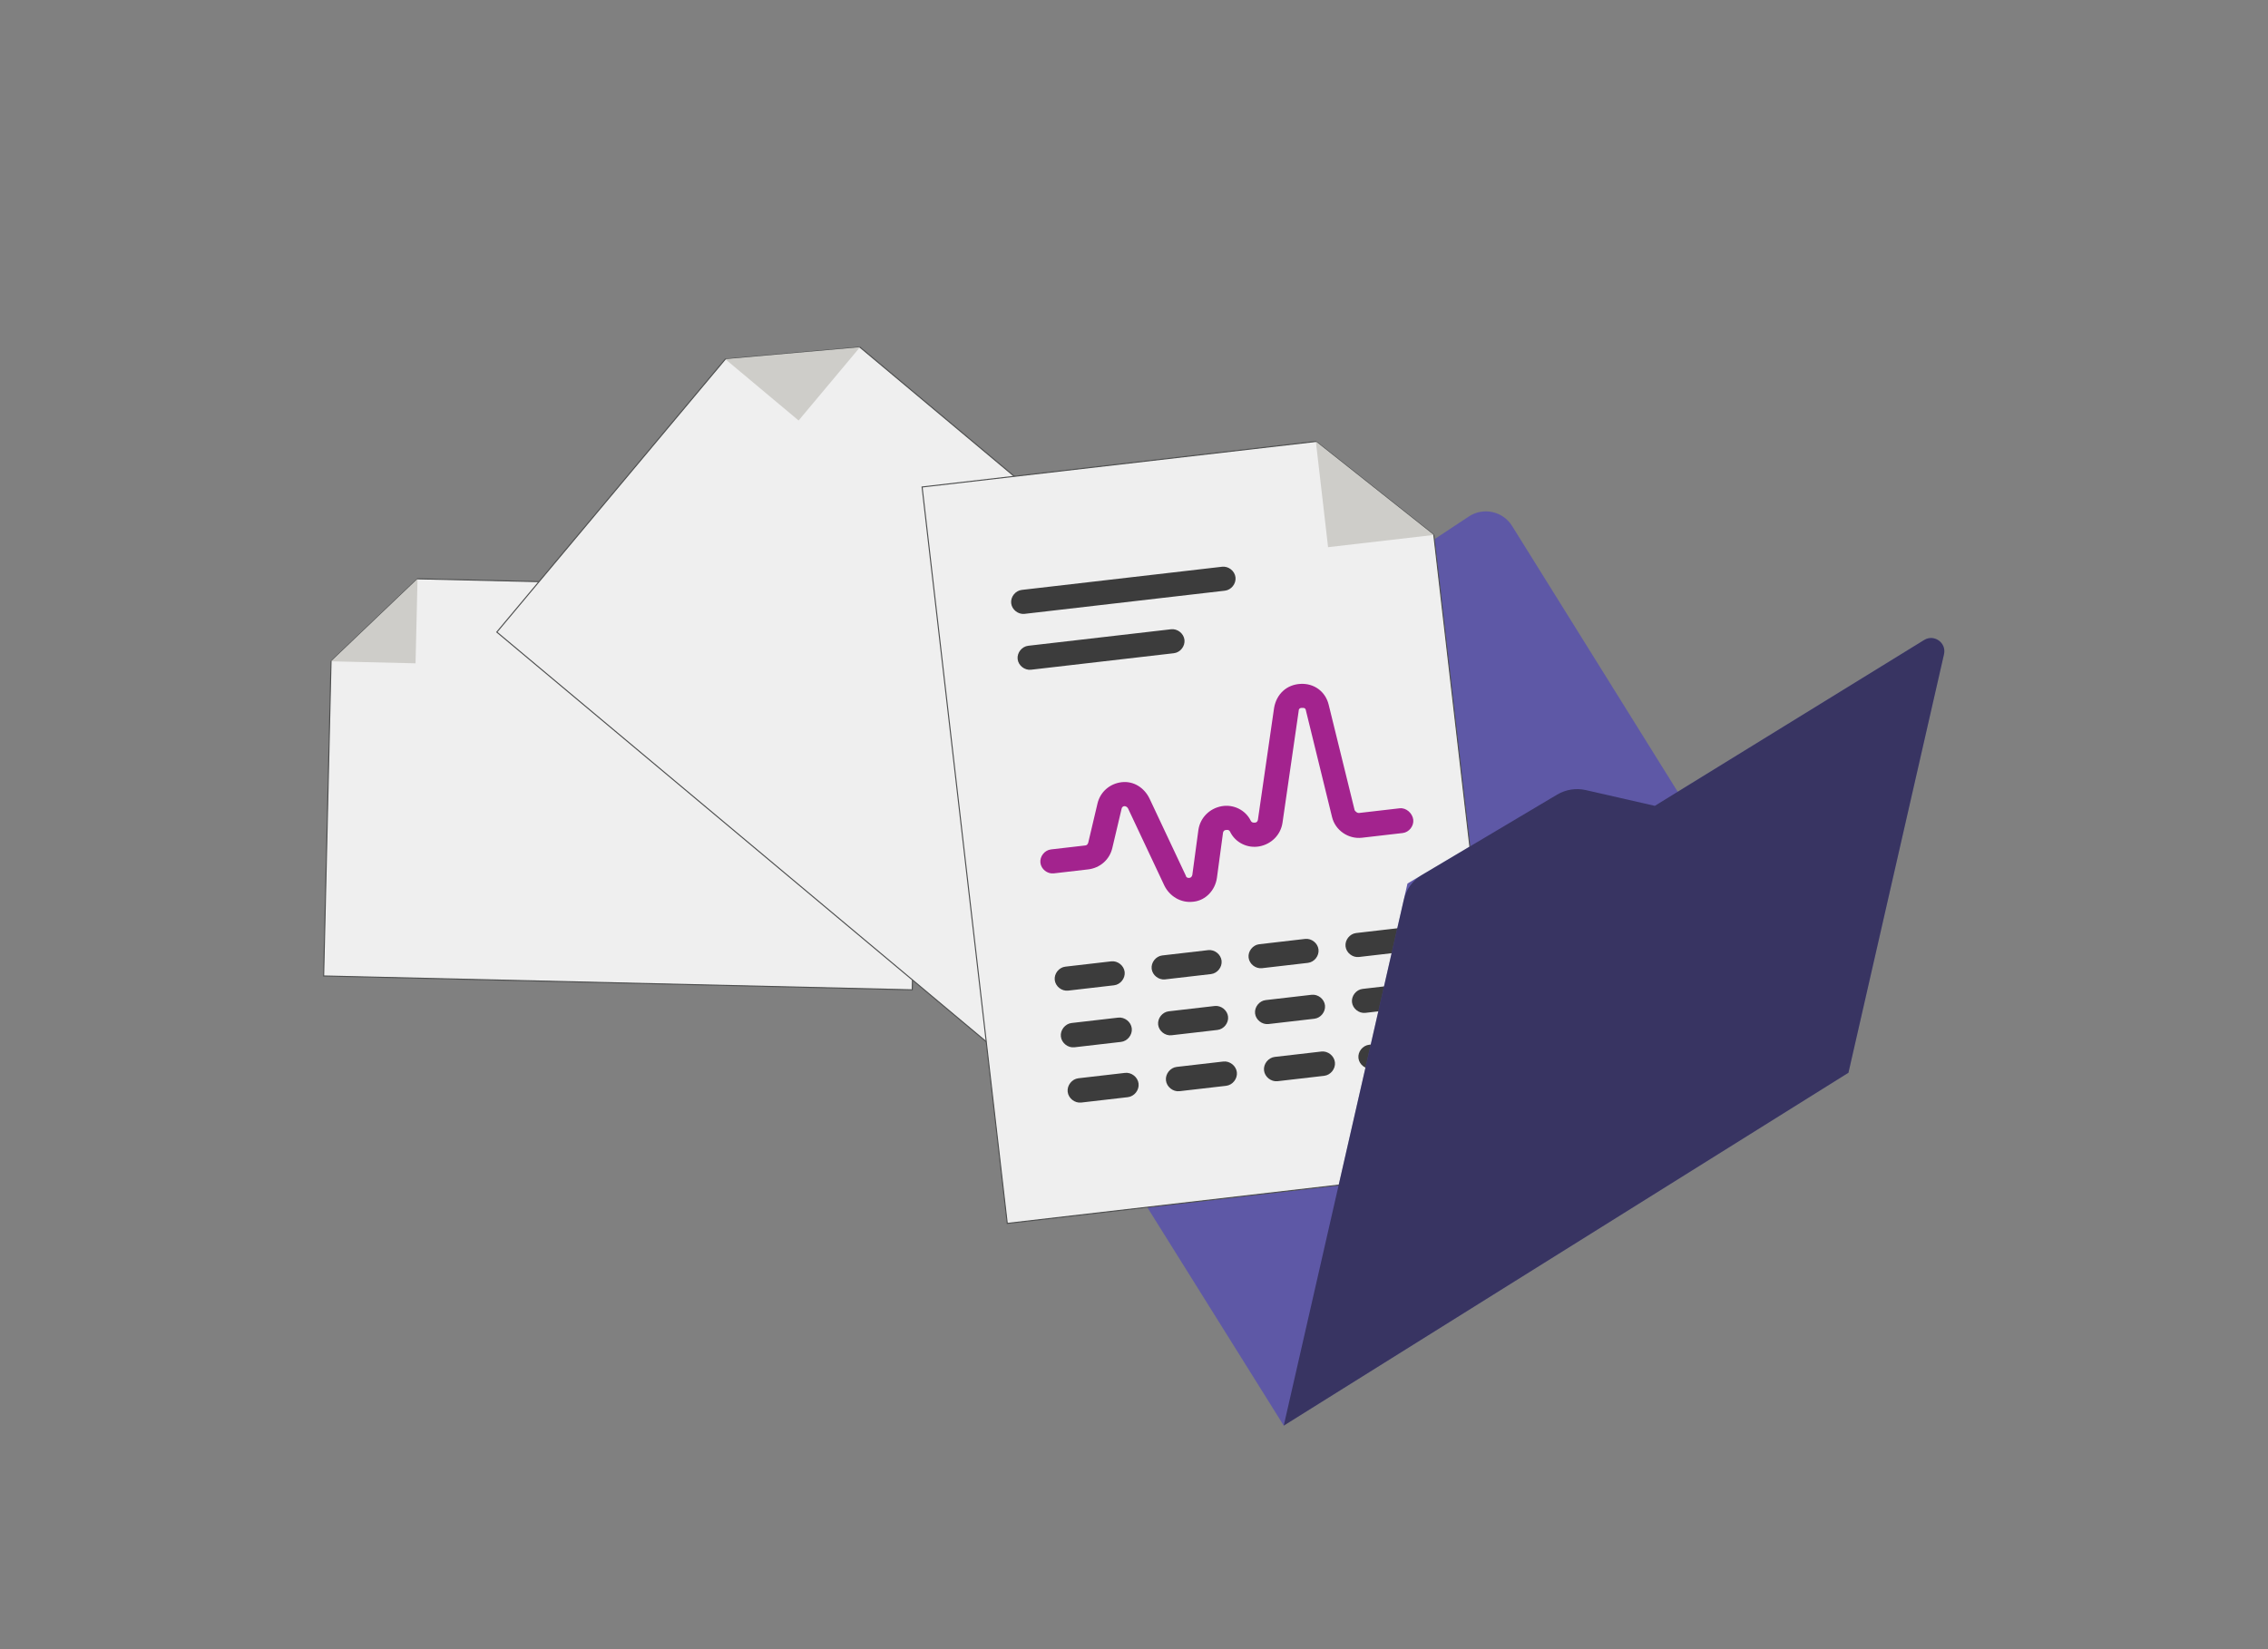 <?xml version="1.0" encoding="UTF-8"?>
<svg xmlns="http://www.w3.org/2000/svg" viewBox="0 0 1100 800">
  <rect x="0" y="0" width="1100" height="800" fill="#808080" stroke="none"/>
  <defs>
    <style>
      .cls-1 {
        fill: #3c3c3c;
      }

      .cls-2 {
        fill: #cecdc9;
      }

      .cls-3 {
        mix-blend-mode: multiply;
        opacity: .41;
      }

      .cls-4 {
        fill: #efefef;
        stroke: #4d4e4e;
        stroke-miterlimit: 10;
        stroke-width: .51px;
      }

      .cls-5 {
        isolation: isolate;
      }

      .cls-6 {
        fill: #a3238e;
      }

      .cls-7 {
        fill: #5e58a6;
      }
    </style>
  </defs>
  <g class="cls-5">
    <g id="Layer_3" data-name="Layer 3">
      <g>
        <path class="cls-7" d="M622.64,691.57l-161.02-257.63c-4.31-6.9-2.34-15.97,4.44-20.46l246.32-162.92c7.04-4.66,16.54-2.59,21,4.58l96.73,155.27-207.49,281.15Z"/>
        <g>
          <polygon class="cls-4" points="202.51 280.78 447 286.54 442.45 480.15 156.97 473.43 160.56 320.8 202.51 280.78"/>
          <polyline class="cls-2" points="202.51 280.78 201.54 321.77 160.56 320.8"/>
        </g>
        <g>
          <polygon class="cls-4" points="417.09 168.43 629.18 345.95 488.6 513.9 240.96 306.62 351.78 174.22 417.09 168.43"/>
          <polygon class="cls-2" points="417.09 168.43 387.33 203.98 351.78 174.22 417.09 168.43"/>
        </g>
        <g>
          <polygon class="cls-4" points="695.41 259.5 730.79 565.44 488.53 593.46 447.22 236.23 638.2 214.15 695.41 259.5"/>
          <polygon class="cls-2" points="695.41 259.5 644.13 265.43 638.2 214.15 695.41 259.5"/>
        </g>
        <g>
          <path class="cls-6" d="M678.88,392.09l-19.75,2.28c-.77.09-1.64-.6-2.11-1.32l-12.58-51.12c-1.54-6.49-7.11-10.56-13.73-10.18-6.63.37-11.6,4.87-12.77,11.68l-7.85,54.27c-.25,1.21-1.03,1.3-1.41,1.34-.39.04-1.55.18-2.07-.94-2.56-5.2-8.39-8.05-14.15-7-5.76,1.06-10.35,5.51-11.23,11.5l-2.96,21.92c-.3.82-.64,1.25-1.41,1.34-.77.09-1.59-.21-1.68-.98l-17.69-37.58c-2.56-5.2-7.66-8.53-13.46-7.86h0c-5.81.67-10.44,4.74-11.75,10.38l-4.48,18.96c-.3.82-.64,1.25-1.41,1.34l-16.65,1.93c-3.1.36-5.49,3.38-5.14,6.48s3.38,5.49,6.48,5.14l16.65-1.93c5.81-.67,10.44-4.74,11.75-10.38l4.48-18.96c.25-1.21,1.03-1.3,1.41-1.34s1.21.25,1.68.98l17.69,37.58c2.56,5.2,8.04,8.49,13.85,7.81l.39-.04c5.81-.67,10.35-5.51,11.23-11.5l2.96-21.92c.25-1.21,1.03-1.3,1.41-1.34.77-.09,1.55-.18,2.07.94,2.56,5.2,8.39,8.05,14.15,7,5.76-1.06,10.35-5.51,11.23-11.5l7.85-54.27c-.04-.39.21-1.59,1.8-1.39,1.55-.18,1.68.98,1.73,1.37l12.63,51.51c1.54,6.49,7.93,10.85,14.51,10.09l19.75-2.28c3.1-.36,5.49-3.38,5.14-6.48-.36-3.1-3.43-5.88-6.52-5.52Z"/>
          <path class="cls-1" d="M500.04,324.88l69.3-8.01c3.1-.36,5.49-3.38,5.14-6.48-.36-3.1-3.38-5.49-6.48-5.14l-69.3,8.01c-3.1.36-5.49,3.38-5.14,6.48.36,3.1,3.38,5.49,6.48,5.14Z"/>
          <path class="cls-1" d="M496.91,297.78l97.18-11.24c3.1-.36,5.49-3.38,5.14-6.48-.36-3.1-3.38-5.49-6.48-5.14l-97.18,11.24c-3.1.36-5.49,3.38-5.14,6.48.36,3.1,3.38,5.49,6.48,5.14Z"/>
        </g>
        <path class="cls-1" d="M542.35,493.64l-22.61,2.61c-3.14.36-5.57,3.43-5.21,6.57.36,3.14,3.43,5.57,6.57,5.21l22.61-2.61c3.14-.36,5.57-3.43,5.21-6.57-.36-3.14-3.43-5.57-6.57-5.21Z"/>
        <path class="cls-1" d="M538.99,466.34l-22.29,2.58c-3.1.36-5.49,3.38-5.14,6.48.36,3.1,3.38,5.49,6.48,5.14l22.29-2.58c3.1-.36,5.49-3.38,5.14-6.48-.36-3.1-3.38-5.49-6.48-5.14Z"/>
        <path class="cls-1" d="M589.14,488l-22.29,2.58c-3.1.36-5.49,3.38-5.14,6.48.36,3.1,3.38,5.49,6.48,5.14l22.29-2.58c3.1-.36,5.49-3.38,5.14-6.48-.36-3.1-3.38-5.49-6.48-5.14Z"/>
        <path class="cls-1" d="M586,460.9l-22.29,2.58c-3.1.36-5.49,3.38-5.14,6.48.36,3.1,3.38,5.49,6.48,5.14l22.29-2.58c3.1-.36,5.49-3.38,5.14-6.48-.36-3.1-3.38-5.49-6.48-5.14Z"/>
        <path class="cls-1" d="M545.65,520.45l-22.61,2.61c-3.14.36-5.57,3.43-5.21,6.57.36,3.14,3.43,5.57,6.57,5.21l22.61-2.61c3.14-.36,5.57-3.43,5.21-6.57-.36-3.14-3.43-5.57-6.57-5.21Z"/>
        <path class="cls-1" d="M593.32,514.94l-22.61,2.61c-3.14.36-5.57,3.43-5.21,6.57.36,3.14,3.43,5.57,6.57,5.21l22.61-2.61c3.14-.36,5.57-3.43,5.21-6.57-.36-3.14-3.43-5.57-6.57-5.21Z"/>
        <path class="cls-1" d="M640.88,510.09l-22.61,2.61c-3.14.36-5.57,3.43-5.21,6.57.36,3.14,3.43,5.57,6.57,5.21l22.61-2.61c3.14-.36,5.57-3.43,5.21-6.57-.36-3.14-3.43-5.57-6.57-5.21Z"/>
        <path class="cls-1" d="M636.15,482.56l-22.29,2.58c-3.1.36-5.49,3.38-5.14,6.48.36,3.1,3.38,5.49,6.48,5.14l22.29-2.58c3.1-.36,5.49-3.38,5.14-6.48s-3.38-5.49-6.48-5.14Z"/>
        <path class="cls-1" d="M633.01,455.46l-22.29,2.58c-3.1.36-5.49,3.38-5.14,6.48.36,3.1,3.38,5.49,6.48,5.14l22.29-2.58c3.1-.36,5.49-3.38,5.14-6.48-.36-3.1-3.38-5.49-6.48-5.14Z"/>
        <path class="cls-1" d="M710.99,510.17l-21.33,3.33c-2.96.46-5.15,3.46-4.69,6.42.46,2.96,3.46,5.15,6.42,4.69l21.33-3.33c2.96-.46,5.15-3.46,4.69-6.42-.46-2.96-3.46-5.15-6.42-4.69Z"/>
        <path class="cls-1" d="M686.29,504.23l-22.29,2.58c-3.1.36-5.49,3.38-5.14,6.48.36,3.1,3.38,5.49,6.48,5.14l22.29-2.58c3.1-.36,5.49-3.38,5.14-6.48-.36-3.1-3.38-5.49-6.48-5.14Z"/>
        <path class="cls-1" d="M683.16,477.13l-22.29,2.58c-3.1.36-5.49,3.38-5.14,6.48.36,3.1,3.38,5.49,6.48,5.14l22.29-2.58c3.1-.36,5.49-3.38,5.14-6.48-.36-3.1-3.38-5.49-6.48-5.14Z"/>
        <path class="cls-1" d="M680.03,450.03l-22.29,2.58c-3.1.36-5.49,3.38-5.14,6.48.36,3.1,3.38,5.49,6.48,5.14l22.29-2.58c3.1-.36,5.49-3.38,5.14-6.48s-3.38-5.49-6.48-5.14Z"/>
        <path class="cls-7" d="M682.67,428.57l79.07-46.99,40.86,9.33,130.61-80.44c4.85-2.99,10.91,1.35,9.64,6.9l-46.34,203-273.89,171.19,60.03-263Z"/>
        <path class="cls-3" d="M689.65,424.43l65.59-38.98c4.18-2.48,9.15-3.26,13.89-2.18l33.48,7.64,130.61-80.44c4.85-2.99,10.91,1.35,9.64,6.9l-46.34,203-273.89,171.19,58.22-255.08c1.15-5.05,4.33-9.42,8.79-12.06Z"/>
      </g>
    </g>
  </g>
</svg>